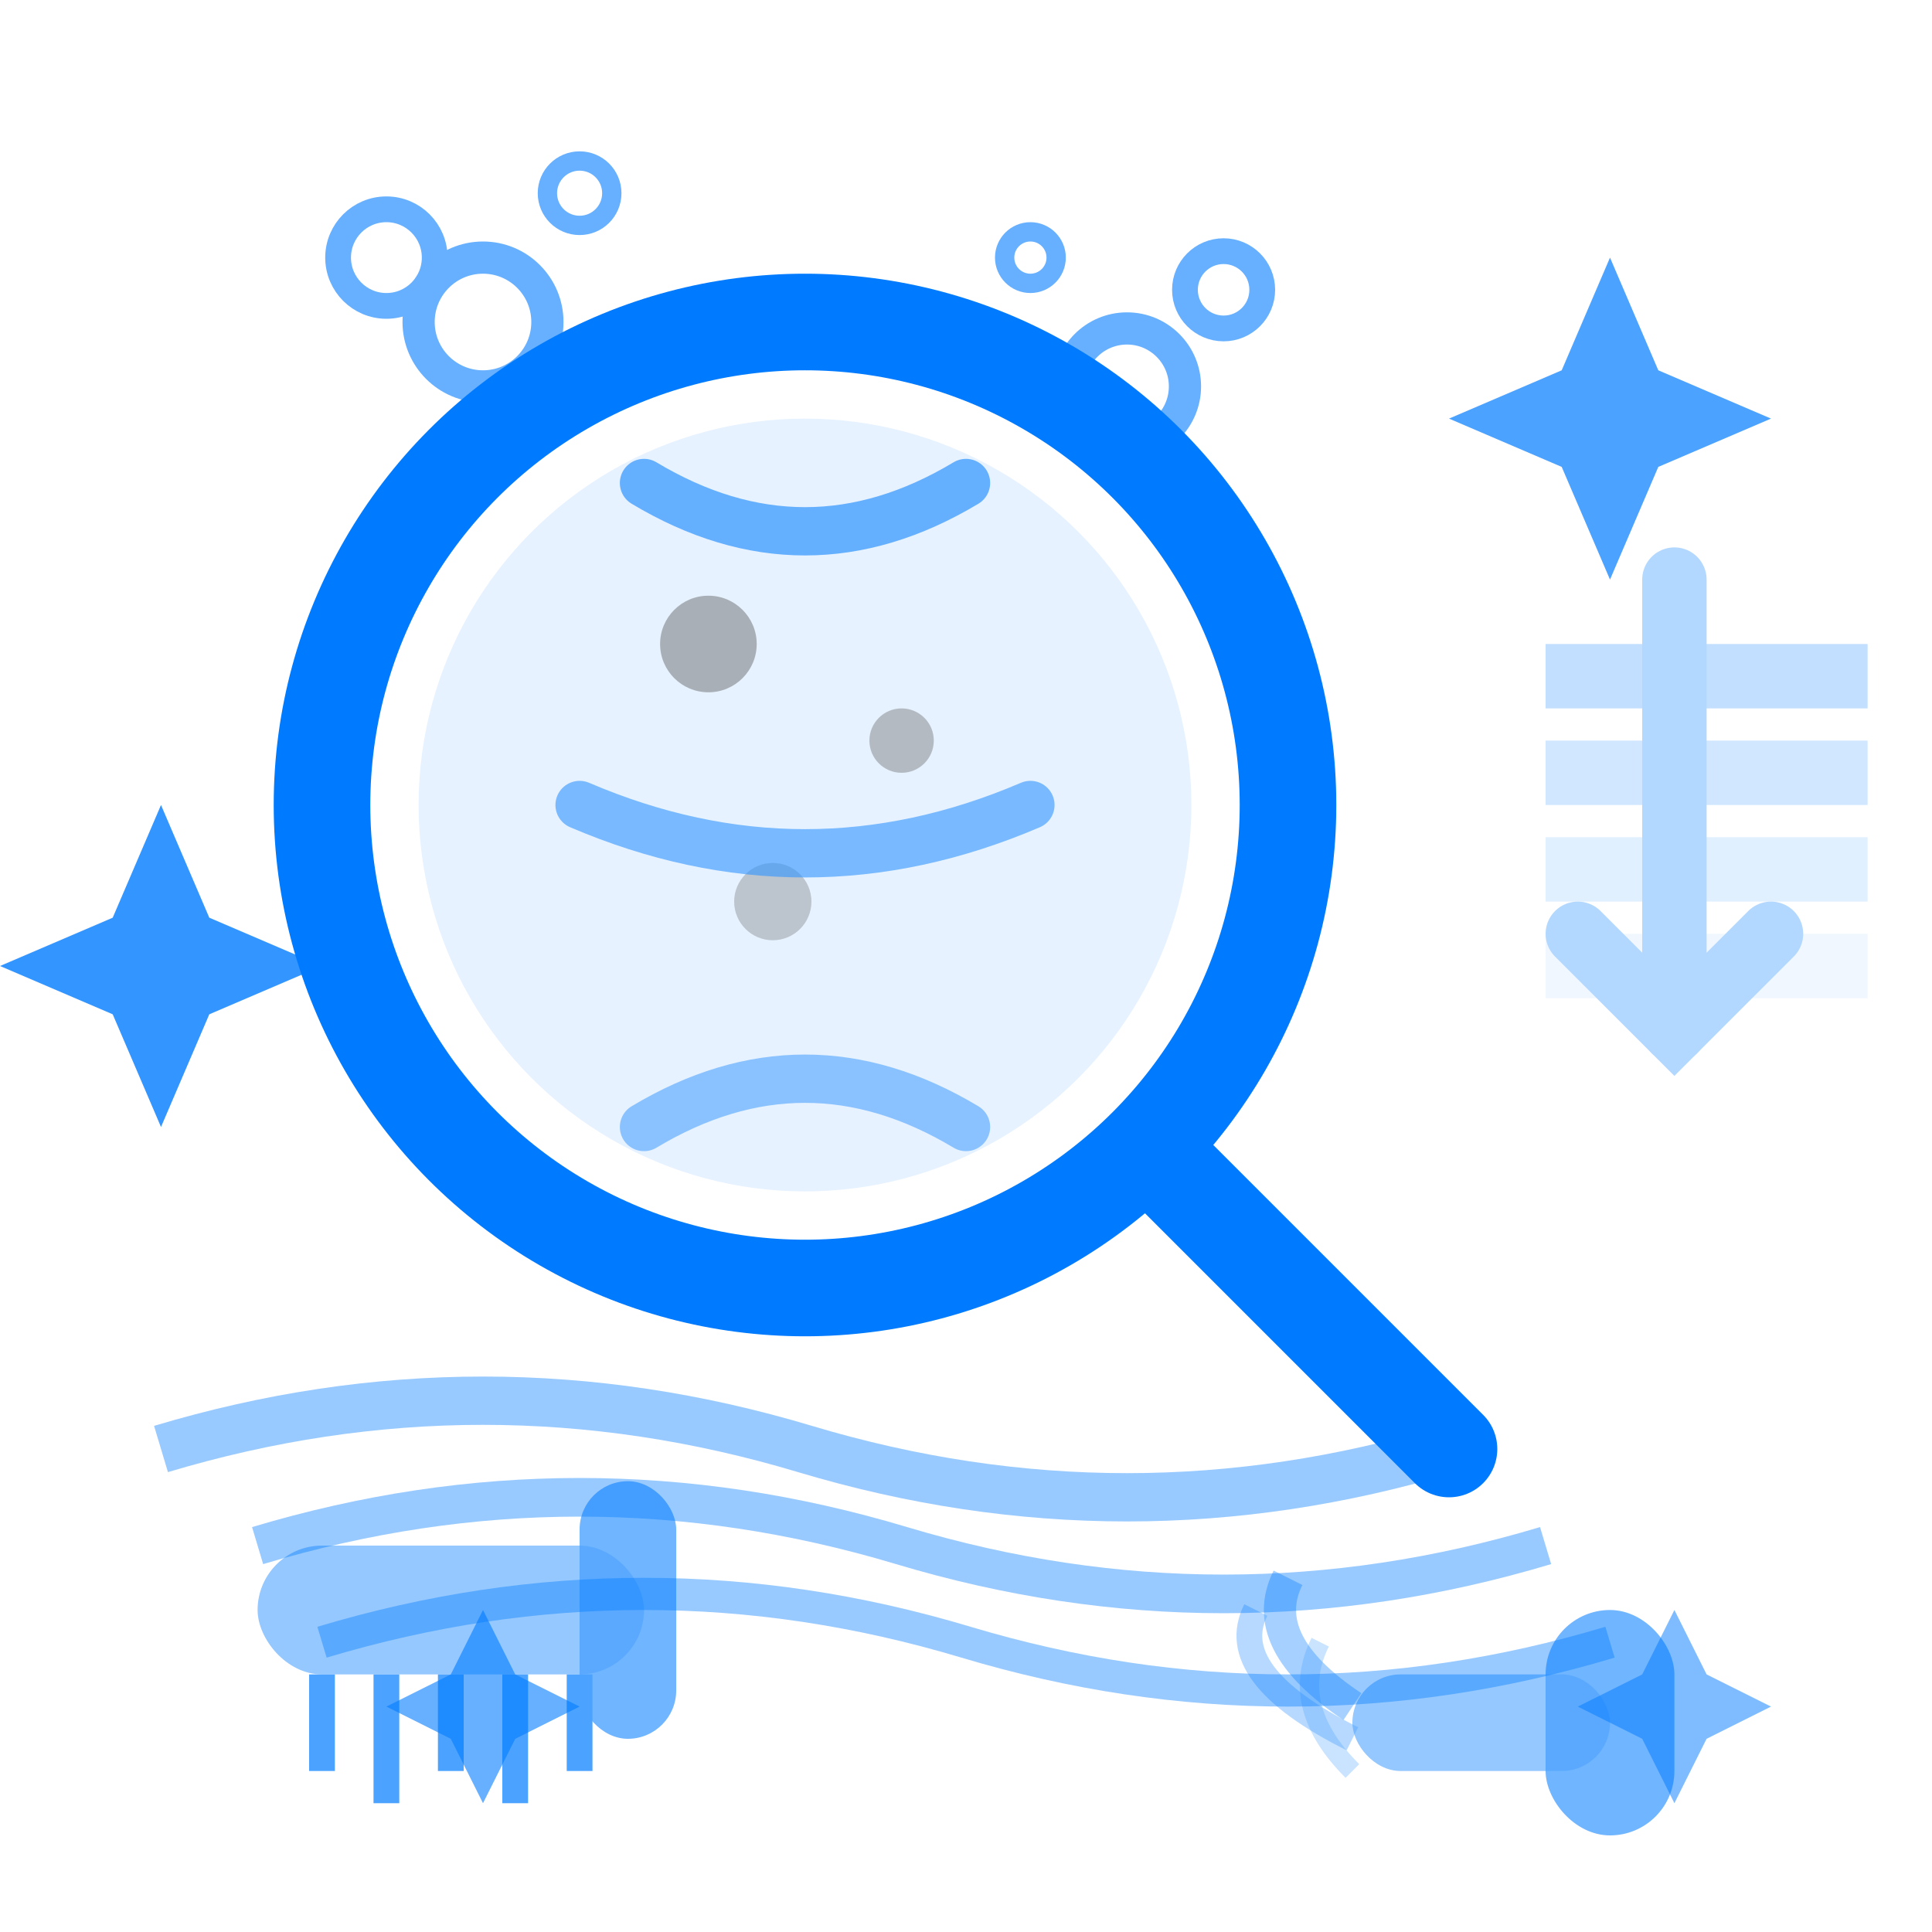 <svg width="60" height="60" viewBox="0 0 60 60" fill="none" xmlns="http://www.w3.org/2000/svg">
  <!-- Magnifying glass for deep cleaning -->
  <circle cx="25" cy="25" r="15" fill="none" stroke="#007bff" stroke-width="3"/>
  <circle cx="25" cy="25" r="12" fill="#007bff" fill-opacity="0.1"/>
  <line x1="36" y1="36" x2="45" y2="45" stroke="#007bff" stroke-width="3" stroke-linecap="round"/>
  
  <!-- Detailed view inside magnifying glass -->
  <g opacity="0.8">
    <!-- Dirt particles being removed -->
    <circle cx="22" cy="20" r="1.5" fill="#666" opacity="0.6"/>
    <circle cx="28" cy="23" r="1" fill="#666" opacity="0.5"/>
    <circle cx="24" cy="28" r="1.2" fill="#666" opacity="0.4"/>
    
    <!-- Cleaning action lines -->
    <path d="M20 15 Q25 18 30 15" stroke="#007bff" stroke-width="1.5" fill="none" stroke-linecap="round" opacity="0.7"/>
    <path d="M18 25 Q25 28 32 25" stroke="#007bff" stroke-width="1.5" fill="none" stroke-linecap="round" opacity="0.6"/>
    <path d="M20 35 Q25 32 30 35" stroke="#007bff" stroke-width="1.5" fill="none" stroke-linecap="round" opacity="0.5"/>
  </g>
  
  <!-- Steam/bubbles for deep cleaning -->
  <g opacity="0.6">
    <circle cx="15" cy="10" r="2" fill="none" stroke="#007bff" stroke-width="1"/>
    <circle cx="12" cy="8" r="1.5" fill="none" stroke="#007bff" stroke-width="0.8"/>
    <circle cx="18" cy="6" r="1" fill="none" stroke="#007bff" stroke-width="0.6"/>
    
    <circle cx="35" cy="12" r="1.8" fill="none" stroke="#007bff" stroke-width="1"/>
    <circle cx="38" cy="9" r="1.2" fill="none" stroke="#007bff" stroke-width="0.8"/>
    <circle cx="32" cy="8" r="0.8" fill="none" stroke="#007bff" stroke-width="0.6"/>
  </g>
  
  <!-- Deep cleaning tools -->
  <g transform="translate(8, 40)" opacity="0.7">
    <!-- Scrub brush -->
    <rect x="0" y="8" width="12" height="4" rx="2" fill="#007bff" fill-opacity="0.6"/>
    <rect x="10" y="6" width="3" height="8" rx="1.5" fill="#007bff" fill-opacity="0.8"/>
    <!-- Bristles -->
    <line x1="2" y1="12" x2="2" y2="15" stroke="#007bff" stroke-width="0.8"/>
    <line x1="4" y1="12" x2="4" y2="16" stroke="#007bff" stroke-width="0.8"/>
    <line x1="6" y1="12" x2="6" y2="15" stroke="#007bff" stroke-width="0.8"/>
    <line x1="8" y1="12" x2="8" y2="16" stroke="#007bff" stroke-width="0.8"/>
    <line x1="10" y1="12" x2="10" y2="15" stroke="#007bff" stroke-width="0.8"/>
  </g>
  
  <g transform="translate(42, 48)" opacity="0.7">
    <!-- Steam cleaner nozzle -->
    <rect x="0" y="4" width="8" height="3" rx="1.5" fill="#007bff" fill-opacity="0.6"/>
    <rect x="6" y="2" width="4" height="7" rx="2" fill="#007bff" fill-opacity="0.8"/>
    <!-- Steam -->
    <path d="M0 5 Q-3 3 -2 1" stroke="#007bff" stroke-width="1" fill="none" opacity="0.5"/>
    <path d="M0 6 Q-4 4 -3 2" stroke="#007bff" stroke-width="0.8" fill="none" opacity="0.4"/>
    <path d="M0 7 Q-2 5 -1 3" stroke="#007bff" stroke-width="0.6" fill="none" opacity="0.3"/>
  </g>
  
  <!-- "Deep" indicators - layers showing thorough cleaning -->
  <g opacity="0.3">
    <!-- Surface layers -->
    <rect x="48" y="20" width="10" height="2" fill="#007bff" opacity="0.8"/>
    <rect x="48" y="23" width="10" height="2" fill="#007bff" opacity="0.6"/>
    <rect x="48" y="26" width="10" height="2" fill="#007bff" opacity="0.4"/>
    <rect x="48" y="29" width="10" height="2" fill="#007bff" opacity="0.2"/>
    
    <!-- Arrow showing penetration -->
    <path d="M52 18 L52 32" stroke="#007bff" stroke-width="2" stroke-linecap="round"/>
    <path d="M49 29 L52 32 L55 29" stroke="#007bff" stroke-width="2" stroke-linecap="round" fill="none"/>
  </g>
  
  <!-- Intense sparkles for thorough cleaning -->
  <path d="M5 25L6.5 28.5L10 30L6.5 31.5L5 35L3.5 31.5L0 30L3.5 28.5L5 25Z" fill="#007bff" opacity="0.8"/>
  <path d="M50 8L51.5 11.5L55 13L51.5 14.5L50 18L48.5 14.5L45 13L48.5 11.5L50 8Z" fill="#007bff" opacity="0.7"/>
  <path d="M15 50L16 52L18 53L16 54L15 56L14 54L12 53L14 52L15 50Z" fill="#007bff" opacity="0.6"/>
  <path d="M52 50L53 52L55 53L53 54L52 56L51 54L49 53L51 52L52 50Z" fill="#007bff" opacity="0.5"/>
  
  <!-- Multiple cleaning waves showing intensity -->
  <g opacity="0.4">
    <path d="M5 45 Q15 42 25 45 T45 45" stroke="#007bff" stroke-width="1.5" fill="none"/>
    <path d="M8 48 Q18 45 28 48 T48 48" stroke="#007bff" stroke-width="1.2" fill="none"/>
    <path d="M10 51 Q20 48 30 51 T50 51" stroke="#007bff" stroke-width="1" fill="none"/>
  </g>
</svg>
